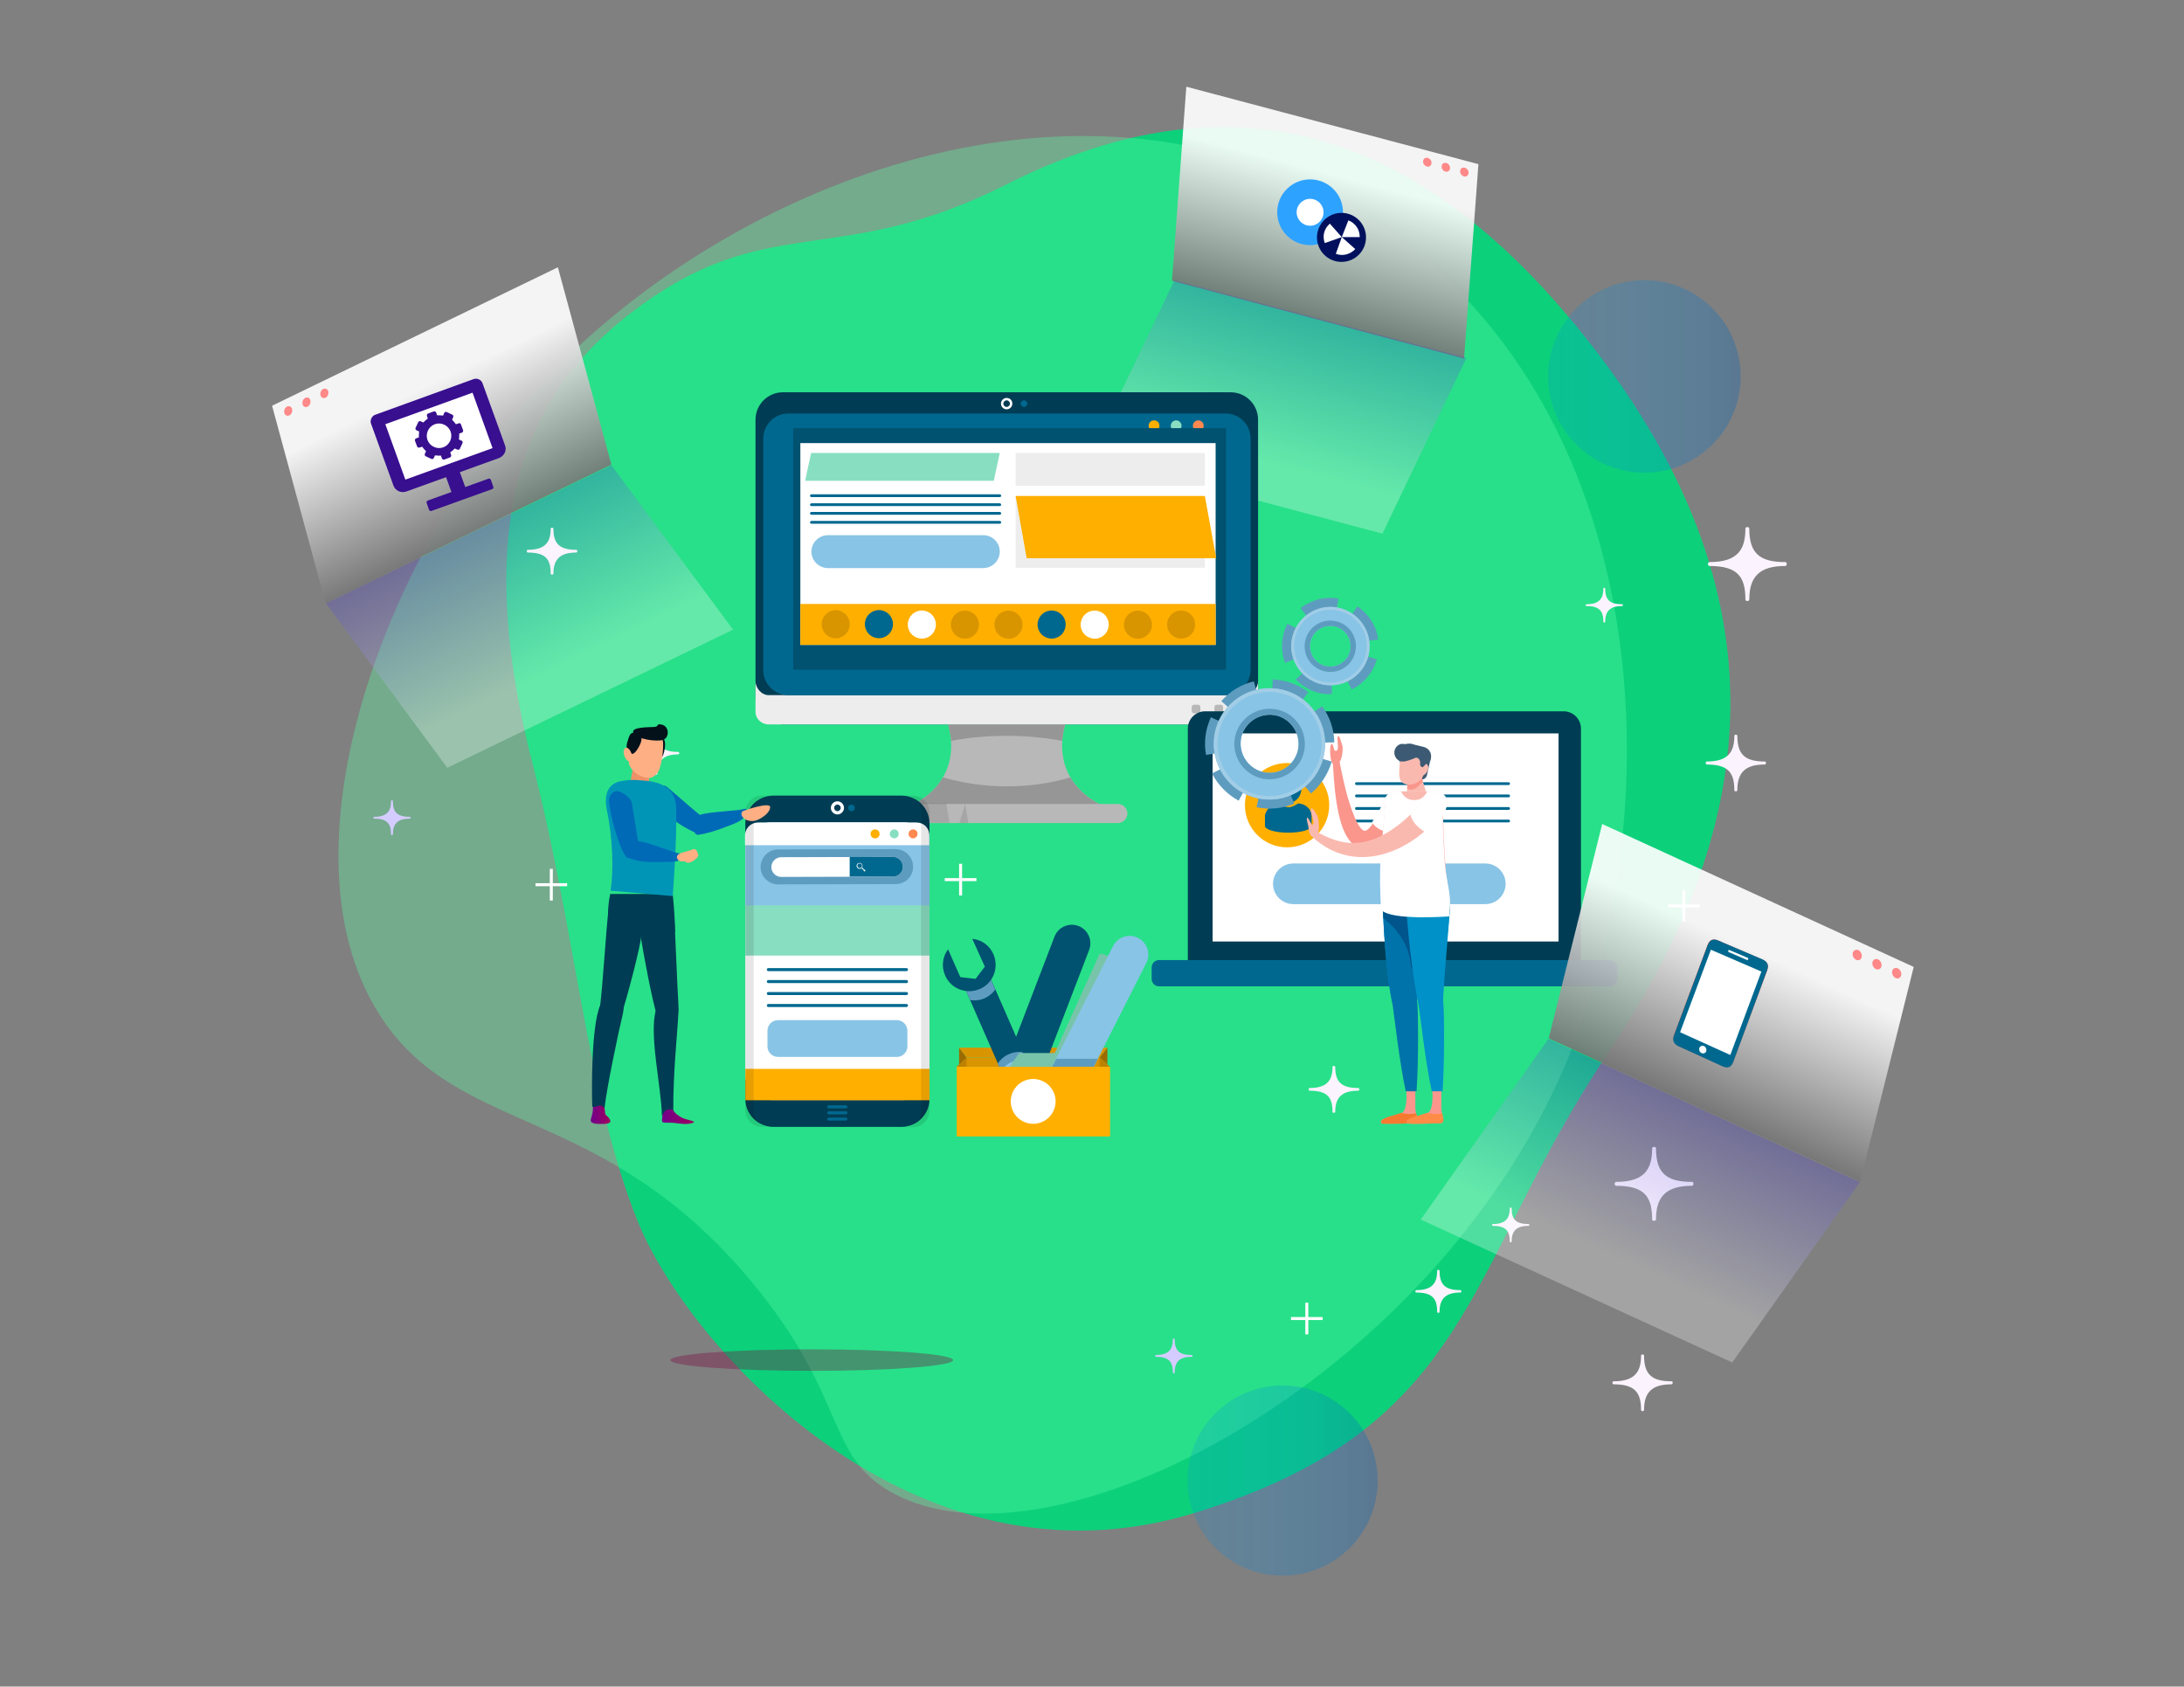 <?xml version="1.0" encoding="utf-8"?>
<!-- Generator: Adobe Illustrator 22.1.0, SVG Export Plug-In . SVG Version: 6.00 Build 0)  -->
<svg version="1.1" id="Layer_1" xmlns="http://www.w3.org/2000/svg" xmlns:xlink="http://www.w3.org/1999/xlink" x="0px" y="0px"
	 viewBox="0 0 730.5 564.1" style="enable-background:new 0 0 730.5 564.1;" xml:space="preserve">
<rect x="0" y="0" width="730.5" height="564.1" fill="#808080" stroke="none"/>
<style type="text/css">
	.st0{fill:#0DD07B;}
	.st1{opacity:0.34;fill:#5CFFA5;}
	.st2{opacity:0.91;fill:url(#SVGID_1_);}
	.st3{fill:#FF8888;}
	.st4{fill:#2EA2FF;}
	.st5{fill:#FFFFFF;}
	.st6{fill:#00105C;}
	.st7{opacity:0.28;fill:url(#SVGID_2_);}
	.st8{opacity:0.28;fill:url(#SVGID_3_);}
	.st9{opacity:0.91;fill:url(#SVGID_4_);}
	.st10{fill:#380F8F;}
	.st11{fill:url(#SVGID_5_);}
	.st12{fill:url(#SVGID_6_);}
	.st13{fill:none;stroke:#FFFFFF;stroke-miterlimit:10;}
	.st14{fill:#FBF3FE;}
	.st15{fill:#D4CCFF;}
	.st16{opacity:0.34;fill:#7C003E;}
	.st17{fill:#B8B8B8;}
	.st18{fill:#969696;}
	.st19{fill:#003D54;}
	.st20{fill:#EDEDED;}
	.st21{fill:#00688F;}
	.st22{fill:none;stroke:#00688F;stroke-width:0.928;stroke-linecap:round;stroke-linejoin:round;stroke-miterlimit:10;}
	.st23{opacity:0.1;}
	.st24{fill:#FF8850;}
	.st25{fill:#88DEC1;}
	.st26{fill:#FFAF00;}
	.st27{fill:#005270;}
	.st28{fill:#88C4E6;}
	.st29{fill:#D99500;}
	.st30{fill:#5E9CBF;}
	.st31{fill:#A1CDE6;}
	.st32{fill:none;stroke:#00688F;stroke-width:1.014;stroke-linecap:round;stroke-linejoin:round;stroke-miterlimit:10;}
	.st33{fill:#9C6B00;}
	.st34{fill:#BD8200;}
	.st35{fill:#78C4AB;}
	.st36{fill:#FA968C;}
	.st37{fill:#FAB9AF;}
	.st38{fill:#F57A2F;}
	.st39{fill:#0091C8;}
	.st40{fill:#0073AA;}
	.st41{fill:#00558C;}
	.st42{fill:#FF8C46;}
	.st43{fill:#3C5A73;}
	.st44{fill:url(#SVGID_7_);}
	.st45{fill:url(#SVGID_8_);}
	.st46{fill:#006AB7;}
	.st47{fill:#03111B;}
	.st48{fill:#ED9169;}
	.st49{fill:#0095B7;}
	.st50{fill:#FFAF84;}
	.st51{opacity:0.91;fill:url(#SVGID_9_);}
	.st52{fill:#FF4B33;}
	.st53{opacity:0.28;fill:url(#SVGID_10_);}
</style>
<g>
	<path class="st0" d="M527.1,108.9c75.6,92,58.6,171.9,10.5,243.7c-48.1,71.8-44.4,124.8-138.3,153.5
		c-93.9,28.7-169.4-55.9-186.2-98.1s-20.4-95.8-35-152.7c-21.8-84.7,0.2-125.2,32.5-150.3c45.7-35.4,68.6-14.4,125.8-43.2
		C404.9,27.2,467.9,36.9,527.1,108.9z"/>
	<path class="st1" d="M452.4,69.6c-95-56-212.5-5.4-272.1,59.5C127.2,187,91.7,287.2,128,341c26.5,39.3,73.9,28.2,123.4,87.7
		c32.2,38.7,24.6,58.3,47.1,70.6C352.2,528.7,478,461.7,523.2,357C560.9,269.5,553.6,129.2,452.4,69.6z"/>
	<g>
		<g>
			
				<linearGradient id="SVGID_1_" gradientUnits="userSpaceOnUse" x1="47.296" y1="775.281" x2="47.296" y2="866.326" gradientTransform="matrix(-0.967 -0.257 -7.502282e-02 1.015 548.332 -716.844)">
				<stop  offset="0" style="stop-color:#FFFFFF"/>
				<stop  offset="1" style="stop-color:#000000"/>
			</linearGradient>
			<polygon class="st2" points="392,93.9 489.7,119.9 494.5,54.9 396.8,29 			"/>
			<path class="st3" d="M488.4,57.2c-0.1,0.8,0.5,1.6,1.3,1.8s1.4-0.3,1.5-1.1c0.1-0.8-0.5-1.6-1.3-1.8S488.4,56.4,488.4,57.2z"/>
			<path class="st3" d="M482.2,55.6c-0.1,0.8,0.5,1.6,1.3,1.8c0.8,0.2,1.4-0.3,1.5-1.1c0.1-0.8-0.5-1.6-1.3-1.8
				C482.9,54.3,482.3,54.8,482.2,55.6z"/>
			<path class="st3" d="M476,53.9c-0.1,0.8,0.5,1.6,1.3,1.8s1.4-0.3,1.5-1.1c0.1-0.8-0.5-1.6-1.3-1.8S476.1,53.1,476,53.9z"/>
			<g>
				<g>
					<circle class="st4" cx="438.2" cy="71" r="11"/>
					<circle class="st5" cx="438.2" cy="71" r="4.5"/>
				</g>
				<g>
					<circle class="st6" cx="448.7" cy="79.4" r="8.2"/>
				</g>
				<g>
					<path class="st5" d="M448.8,79.3l2.2-5.6c1.1,0.4,2.1,1.2,2.8,2.2c0.7,1,1,2.2,1,3.4H448.8z"/>
				</g>
				<g>
					<path class="st5" d="M448.8,79.3l4.5,4c-0.8,0.9-1.9,1.5-3,1.8c-1.2,0.3-2.4,0.2-3.5-0.2L448.8,79.3z"/>
				</g>
				<g>
					<path class="st5" d="M448.8,79.3l-5.7,2c-0.4-1.1-0.5-2.4-0.2-3.5c0.3-1.2,1-2.2,1.9-3L448.8,79.3z"/>
				</g>
			</g>
		</g>
		
			<linearGradient id="SVGID_2_" gradientUnits="userSpaceOnUse" x1="59.173" y1="874.196" x2="59.173" y2="817.745" gradientTransform="matrix(-0.967 -0.257 -0.257 0.967 704.328 -675.424)">
			<stop  offset="0" style="stop-color:#FFFFFF"/>
			<stop  offset="1" style="stop-color:#392ECF"/>
		</linearGradient>
		<polygon class="st7" points="392.8,93.8 490.5,119.7 462.4,178.5 364.7,152.5 		"/>
	</g>
	<g>
		
			<linearGradient id="SVGID_3_" gradientUnits="userSpaceOnUse" x1="956.681" y1="484.931" x2="956.681" y2="425.636" gradientTransform="matrix(0.9 -0.435 0.435 0.9 -886.699 204.08)">
			<stop  offset="0" style="stop-color:#FFFFFF"/>
			<stop  offset="1" style="stop-color:#392ECF"/>
		</linearGradient>
		<polygon class="st8" points="204.5,155.6 109,201.8 149.6,256.8 245.2,210.6 		"/>
		<g>
			
				<linearGradient id="SVGID_4_" gradientUnits="userSpaceOnUse" x1="991.951" y1="380.49" x2="991.951" y2="476.122" gradientTransform="matrix(0.9 -0.435 0.266 0.982 -851.163 186.889)">
				<stop  offset="0" style="stop-color:#FFFFFF"/>
				<stop  offset="1" style="stop-color:#000000"/>
			</linearGradient>
			<polygon class="st9" points="204.5,155.4 108.9,201.7 91,135.7 186.6,89.4 			"/>
			<path class="st3" d="M97.7,136.8c0.2,0.8-0.2,1.8-0.9,2.1c-0.7,0.4-1.5,0-1.7-0.8c-0.2-0.8,0.2-1.8,0.9-2.1
				C96.7,135.6,97.5,136,97.7,136.8z"/>
			<path class="st3" d="M103.8,133.9c0.2,0.8-0.2,1.8-0.9,2.1c-0.7,0.4-1.5,0-1.7-0.8c-0.2-0.8,0.2-1.8,0.9-2.1
				C102.8,132.7,103.6,133,103.8,133.9z"/>
			<path class="st3" d="M109.8,130.9c0.2,0.8-0.2,1.8-0.9,2.1c-0.7,0.4-1.5,0-1.7-0.8c-0.2-0.8,0.2-1.8,0.9-2.1
				C108.8,129.8,109.6,130.1,109.8,130.9z"/>
			<g>
				<g>
					<path class="st10" d="M168.9,148.9l-7.5-20.7c-0.4-1.2-1.8-1.8-3-1.4l-33.1,12l0,0c-1,0.5-1.6,1.8-1.2,2.9l7.5,20.7
						c0.6,1.7,2.5,2.6,4.3,2l31-11.2C168.7,152.5,169.6,150.6,168.9,148.9z"/>
					
						<rect x="131.2" y="136" transform="matrix(0.941 -0.34 0.34 0.941 -40.816 58.51)" class="st5" width="31" height="19.7"/>
					
						<rect x="149.7" y="157.2" transform="matrix(0.941 -0.34 0.34 0.941 -45.588 61.251)" class="st10" width="4.9" height="7.2"/>
					<path class="st10" d="M164.6,163.6l-20.3,7.3c-0.3,0.1-0.7-0.1-0.8-0.4l-0.8-2.3c-0.1-0.3,0.1-0.7,0.4-0.8l20.3-7.3
						c0.3-0.1,0.7,0.1,0.8,0.4l0.8,2.3C165.1,163.2,165,163.5,164.6,163.6z"/>
				</g>
				<g>
					<g>
						<circle class="st5" cx="146.8" cy="145.7" r="6.4"/>
					</g>
					<g>
						<path class="st10" d="M153.4,141.6l-0.9,0.3c-0.4-0.6-0.8-1-1.3-1.5l0.4-0.9c0.1-0.3,0-0.7-0.3-0.8l-1.9-0.9
							c-0.3-0.1-0.7,0-0.8,0.3l-0.4,0.9c-0.6-0.1-1.3-0.1-2-0.1l-0.3-0.9c-0.1-0.3-0.5-0.5-0.8-0.4l-1.9,0.7
							c-0.3,0.1-0.5,0.5-0.4,0.8l0.3,0.9c-0.6,0.4-1,0.8-1.5,1.3l-0.9-0.4c-0.3-0.1-0.7,0-0.8,0.3l-0.9,1.9c-0.1,0.3,0,0.7,0.3,0.8
							l0.9,0.4c-0.1,0.6-0.1,1.3-0.1,2l-0.9,0.3c-0.3,0.1-0.5,0.5-0.4,0.8l0.7,1.9c0.1,0.3,0.5,0.5,0.8,0.4l0.9-0.3
							c0.4,0.6,0.8,1,1.3,1.5l-0.4,0.9c-0.1,0.3,0,0.7,0.3,0.8l1.9,0.9c0.3,0.1,0.7,0,0.8-0.3l0.4-0.9c0.6,0.1,1.3,0.1,2,0.1
							l0.3,0.9c0.1,0.3,0.5,0.5,0.8,0.4l1.9-0.7c0.3-0.1,0.5-0.5,0.4-0.8l-0.3-0.9c0.6-0.4,1-0.8,1.5-1.3l0.9,0.4
							c0.3,0.1,0.7,0,0.8-0.3l0.9-1.9c0.1-0.3,0-0.7-0.3-0.8l-0.9-0.4c0.1-0.6,0.1-1.3,0.1-2l0.9-0.3c0.3-0.1,0.5-0.5,0.4-0.8
							l-0.7-1.9C154.1,141.6,153.7,141.4,153.4,141.6z M148.3,149.6c-2.1,0.8-4.5-0.3-5.3-2.4c-0.8-2.1,0.3-4.5,2.4-5.3
							s4.5,0.3,5.3,2.4S150.4,148.8,148.3,149.6z"/>
					</g>
				</g>
			</g>
		</g>
	</g>
	<linearGradient id="SVGID_5_" gradientUnits="userSpaceOnUse" x1="397.132" y1="495.163" x2="460.785" y2="495.163">
		<stop  offset="0" style="stop-color:#008EE7;stop-opacity:0.2"/>
		<stop  offset="0.355" style="stop-color:#008BE4;stop-opacity:0.235"/>
		<stop  offset="0.608" style="stop-color:#0082DB;stop-opacity:0.261"/>
		<stop  offset="0.827" style="stop-color:#0074CB;stop-opacity:0.283"/>
		<stop  offset="1" style="stop-color:#0062B9;stop-opacity:0.3"/>
	</linearGradient>
	<circle class="st11" cx="429" cy="495.2" r="31.8"/>
	<linearGradient id="SVGID_6_" gradientUnits="userSpaceOnUse" x1="517.793" y1="125.934" x2="582.149" y2="125.934">
		<stop  offset="0" style="stop-color:#008EE7;stop-opacity:0.2"/>
		<stop  offset="0.355" style="stop-color:#008BE4;stop-opacity:0.235"/>
		<stop  offset="0.608" style="stop-color:#0082DB;stop-opacity:0.261"/>
		<stop  offset="0.827" style="stop-color:#0074CB;stop-opacity:0.283"/>
		<stop  offset="1" style="stop-color:#0062B9;stop-opacity:0.3"/>
	</linearGradient>
	<circle class="st12" cx="550" cy="125.9" r="32.2"/>
	<g>
		<line class="st13" x1="557.9" y1="303" x2="568.5" y2="303"/>
		<line class="st13" x1="563.2" y1="297.7" x2="563.2" y2="308.3"/>
	</g>
	<g>
		<line class="st13" x1="316" y1="294.2" x2="326.6" y2="294.2"/>
		<line class="st13" x1="321.3" y1="288.9" x2="321.3" y2="299.5"/>
	</g>
	<g>
		<line class="st13" x1="431.8" y1="441" x2="442.4" y2="441"/>
		<line class="st13" x1="437.1" y1="435.7" x2="437.1" y2="446.3"/>
	</g>
	<g>
		<line class="st13" x1="179.1" y1="295.9" x2="189.7" y2="295.9"/>
		<line class="st13" x1="184.4" y1="290.6" x2="184.4" y2="301.2"/>
	</g>
	<g>
		<g>
			<path class="st14" d="M542.6,202.7c-4.1,0-5.7,1.7-5.7,5.3c0,0.3-0.6,0.3-0.6,0c0-3.6-1.3-5.3-5.7-5.3c-0.3,0-0.3-0.6,0-0.6
				c4.5,0,5.7-2.1,5.7-5.3c0-0.3,0.6-0.3,0.6,0c0,3.8,1.5,5.3,5.7,5.3C542.9,202,542.9,202.7,542.6,202.7z"/>
		</g>
		<g>
			<path class="st14" d="M597.1,189.3c-8.6,0-12,3.6-12,11.2c0,0.7-1.3,0.7-1.3,0c0-7.7-2.7-11.2-12-11.2c-0.7,0-0.7-1.3,0-1.3
				c9.6,0,12-4.4,12-11.2c0-0.7,1.3-0.7,1.3,0c0,8.1,3.3,11.2,12,11.2C597.8,187.9,597.8,189.3,597.1,189.3z"/>
		</g>
		<g>
			<path class="st14" d="M590.3,255.7c-6.6,0-9.2,2.7-9.2,8.6c0,0.5-1,0.5-1,0c0-5.9-2.1-8.6-9.2-8.6c-0.5,0-0.5-1,0-1
				c7.3,0,9.2-3.4,9.2-8.6c0-0.5,1-0.5,1,0c0,6.2,2.5,8.6,9.2,8.6C590.8,254.6,590.8,255.7,590.3,255.7z"/>
		</g>
	</g>
	<g>
		<g>
			<path class="st15" d="M137.1,273.8c-4.1,0-5.7,1.7-5.7,5.3c0,0.3-0.6,0.3-0.6,0c0-3.6-1.3-5.3-5.7-5.3c-0.3,0-0.3-0.6,0-0.6
				c4.5,0,5.7-2.1,5.7-5.3c0-0.3,0.6-0.3,0.6,0c0,3.8,1.5,5.3,5.7,5.3C137.4,273.2,137.4,273.8,137.1,273.8z"/>
		</g>
		<g>
			<path class="st14" d="M226.9,252.3c-5,0-7,2.1-7,6.5c0,0.4-0.8,0.4-0.8,0c0-4.5-1.6-6.5-7-6.5c-0.4,0-0.4-0.8,0-0.8
				c5.6,0,7-2.6,7-6.5c0-0.4,0.8-0.4,0.8,0c0,4.7,1.9,6.5,7,6.5C227.3,251.5,227.3,252.3,226.9,252.3z"/>
		</g>
		<g>
			<path class="st14" d="M192.8,184.8c-5.5,0-7.7,2.3-7.7,7.1c0,0.4-0.9,0.4-0.9,0c0-4.9-1.7-7.1-7.7-7.1c-0.4,0-0.4-0.9,0-0.9
				c6.1,0,7.7-2.8,7.7-7.1c0-0.4,0.9-0.4,0.9,0c0,5.1,2.1,7.1,7.7,7.1C193.2,183.9,193.2,184.8,192.8,184.8z"/>
		</g>
	</g>
	<g>
		<g>
			<path class="st14" d="M511.3,410c-4.1,0-5.7,1.7-5.7,5.3c0,0.3-0.6,0.3-0.6,0c0-3.6-1.3-5.3-5.7-5.3c-0.3,0-0.3-0.6,0-0.6
				c4.5,0,5.7-2.1,5.7-5.3c0-0.3,0.6-0.3,0.6,0c0,3.8,1.5,5.3,5.7,5.3C511.6,409.3,511.6,410,511.3,410z"/>
		</g>
		<g>
			<path class="st14" d="M565.9,396.6c-8.6,0-12,3.6-12,11.2c0,0.7-1.3,0.7-1.3,0c0-7.7-2.7-11.2-12-11.2c-0.7,0-0.7-1.3,0-1.3
				c9.6,0,12-4.4,12-11.2c0-0.7,1.3-0.7,1.3,0c0,8.1,3.3,11.2,12,11.2C566.6,395.2,566.6,396.6,565.9,396.6z"/>
		</g>
		<g>
			<path class="st14" d="M559.1,463c-6.6,0-9.2,2.7-9.2,8.6c0,0.5-1,0.5-1,0c0-5.9-2.1-8.6-9.2-8.6c-0.5,0-0.5-1,0-1
				c7.3,0,9.2-3.4,9.2-8.6c0-0.5,1-0.5,1,0c0,6.2,2.5,8.6,9.2,8.6C559.6,461.9,559.6,463,559.1,463z"/>
		</g>
	</g>
	<g>
		<g>
			<path class="st15" d="M398.6,453.8c-4.1,0-5.7,1.7-5.7,5.3c0,0.3-0.6,0.3-0.6,0c0-3.6-1.3-5.3-5.7-5.3c-0.3,0-0.3-0.6,0-0.6
				c4.5,0,5.7-2.1,5.7-5.3c0-0.3,0.6-0.3,0.6,0c0,3.8,1.5,5.3,5.7,5.3C399,453.2,399,453.8,398.6,453.8z"/>
		</g>
		<g>
			<path class="st14" d="M488.5,432.3c-5,0-7,2.1-7,6.5c0,0.4-0.8,0.4-0.8,0c0-4.5-1.6-6.5-7-6.5c-0.4,0-0.4-0.8,0-0.8
				c5.6,0,7-2.6,7-6.5c0-0.4,0.8-0.4,0.8,0c0,4.7,1.9,6.5,7,6.5C488.9,431.6,488.9,432.3,488.5,432.3z"/>
		</g>
		<g>
			<path class="st14" d="M454.3,364.8c-5.5,0-7.7,2.3-7.7,7.1c0,0.4-0.9,0.4-0.9,0c0-4.9-1.7-7.1-7.7-7.1c-0.4,0-0.4-0.9,0-0.9
				c6.1,0,7.7-2.8,7.7-7.1c0-0.4,0.9-0.4,0.9,0c0,5.1,2.1,7.1,7.7,7.1C454.8,363.9,454.8,364.8,454.3,364.8z"/>
		</g>
	</g>
	<path class="st16" d="M224.2,454.9c0,2,21.2,3.6,47.3,3.6c26.1,0,47.3-1.6,47.3-3.6c0-2-21.2-3.6-47.3-3.6
		C245.4,451.3,224.2,452.9,224.2,454.9z"/>
	<g>
		<g>
			<path class="st17" d="M374.3,271.7c-25.6-8.3-18-29.4-18-29.4h-19.6h-19.6c0,0,7.6,21.2-18,29.4H374.3z"/>
			<path class="st18" d="M358,260c-6.6,2-13.8,3-21.3,3c-7.5,0-14.7-1.1-21.3-3c-2.6,4.5-7.5,8.9-16.3,11.7h75.2
				C365.5,268.9,360.7,264.5,358,260z"/>
			<path class="st19" d="M411.6,242.3H261.9c-5.1,0-9.2-4.1-9.2-9.2v-92.7c0-5.1,4.1-9.2,9.2-9.2h149.7c5.1,0,9.2,4.1,9.2,9.2v92.7
				C420.8,238.2,416.7,242.3,411.6,242.3z"/>
			<path class="st20" d="M416.4,232.5H257.1c-2.4,0-4.4-2.4-4.4-4.7v10.3c0,2.3,2,4.2,4.4,4.2h159.3c2.4,0,4.4-1.9,4.4-4.2v-10.3
				C420.8,230.1,418.8,232.5,416.4,232.5z"/>
			<path class="st21" d="M409.8,232.5H263.7c-4.6,0-8.4-3.7-8.4-8.4v-77.4c0-4.6,3.7-8.4,8.4-8.4h146.2c4.6,0,8.4,3.7,8.4,8.4v77.4
				C418.2,228.8,414.4,232.5,409.8,232.5z"/>
			<g>
				<line class="st22" x1="270.9" y1="211.4" x2="402.6" y2="211.4"/>
				<line class="st22" x1="270.9" y1="214.4" x2="402.6" y2="214.4"/>
			</g>
			<rect x="270.9" y="168.3" class="st20" width="63" height="11"/>
			<path class="st17" d="M373.9,275.3h-74.3c-1.8,0-3.2-1.5-3.2-3.2l0,0c0-1.8,1.5-3.2,3.2-3.2h74.3c1.8,0,3.2,1.5,3.2,3.2l0,0
				C377.1,273.8,375.7,275.3,373.9,275.3z"/>
			<path class="st23" d="M299.6,268.8c-1.8,0-3.2,1.5-3.2,3.2v0c0,1.8,1.5,3.2,3.2,3.2h18l-1.1-6.5H299.6z"/>
			<polygon class="st23" points="320.9,275.3 322.8,268.8 323.9,275.3 			"/>
			<path class="st18" d="M336.7,246.1c6.5,0,12.8,0.6,18.6,1.7c0.2-3.2,1-5.4,1-5.4h-19.6h-19.6c0,0,0.8,2.2,1,5.4
				C323.9,246.7,330.2,246.1,336.7,246.1z"/>
			<path class="st5" d="M338.6,135c0,1-0.8,1.9-1.9,1.9c-1,0-1.9-0.8-1.9-1.9c0-1,0.8-1.9,1.9-1.9
				C337.8,133.1,338.6,133.9,338.6,135z"/>
			<path class="st19" d="M337.8,135c0,0.6-0.5,1.1-1.1,1.1c-0.6,0-1.1-0.5-1.1-1.1c0-0.6,0.5-1.1,1.1-1.1
				C337.3,133.9,337.8,134.4,337.8,135z"/>
			<path class="st21" d="M343.6,135c0,0.6-0.5,1.1-1.1,1.1c-0.6,0-1.1-0.5-1.1-1.1c0-0.6,0.5-1.1,1.1-1.1
				C343.1,133.9,343.6,134.4,343.6,135z"/>
			<path class="st5" d="M416.8,239.5h-2.1c-0.8,0-1.4-0.6-1.4-1.4v-2.1c0-0.8,0.6-1.4,1.4-1.4h2.1c0.8,0,1.4,0.6,1.4,1.4v2.1
				C418.2,238.9,417.5,239.5,416.8,239.5z"/>
			<path class="st17" d="M416.4,238.6h-1.3c-0.5,0-0.8-0.4-0.8-0.8v-1.3c0-0.5,0.4-0.8,0.8-0.8h1.3c0.5,0,0.8,0.4,0.8,0.8v1.3
				C417.2,238.2,416.9,238.6,416.4,238.6z"/>
			<path class="st17" d="M408.3,238.6H407c-0.5,0-0.8-0.4-0.8-0.8v-1.3c0-0.5,0.4-0.8,0.8-0.8h1.3c0.5,0,0.8,0.4,0.8,0.8v1.3
				C409.1,238.2,408.8,238.6,408.3,238.6z"/>
			<path class="st17" d="M400.7,238.6h-1.3c-0.5,0-0.8-0.4-0.8-0.8v-1.3c0-0.5,0.4-0.8,0.8-0.8h1.3c0.5,0,0.8,0.4,0.8,0.8v1.3
				C401.5,238.2,401.2,238.6,400.7,238.6z"/>
			<path class="st24" d="M402.6,142.4c0,1-0.8,1.8-1.8,1.8c-1,0-1.8-0.8-1.8-1.8c0-1,0.8-1.8,1.8-1.8
				C401.8,140.6,402.6,141.4,402.6,142.4z"/>
			<path class="st25" d="M395.2,142.4c0,1-0.8,1.8-1.8,1.8c-1,0-1.8-0.8-1.8-1.8c0-1,0.8-1.8,1.8-1.8
				C394.4,140.6,395.2,141.4,395.2,142.4z"/>
			<path class="st26" d="M387.8,142.4c0,1-0.8,1.8-1.8,1.8c-1,0-1.8-0.8-1.8-1.8c0-1,0.8-1.8,1.8-1.8
				C387.1,140.6,387.8,141.4,387.8,142.4z"/>
			<g>
				<rect x="265.3" y="143.2" class="st27" width="144.8" height="80.8"/>
				<rect x="267.7" y="148.2" class="st5" width="138.9" height="67.5"/>
				<g>
					<line class="st22" x1="271.4" y1="165.8" x2="334.4" y2="165.8"/>
					<line class="st22" x1="271.4" y1="168.8" x2="334.4" y2="168.8"/>
					<line class="st22" x1="271.4" y1="171.7" x2="334.4" y2="171.7"/>
					<line class="st22" x1="271.4" y1="174.7" x2="334.4" y2="174.7"/>
				</g>
				<polygon class="st25" points="334.4,151.5 271.3,151.5 269.3,160.8 332.4,160.8 				"/>
				<path class="st28" d="M328.9,179h-52c-3,0-5.5,2.5-5.5,5.5l0,0c0,3,2.5,5.5,5.5,5.5h52c3,0,5.5-2.5,5.5-5.5l0,0
					C334.4,181.4,331.9,179,328.9,179z"/>
				<rect x="339.7" y="151.5" class="st20" width="63.3" height="11"/>
				<rect x="339.7" y="165.9" class="st20" width="63.3" height="24"/>
				<polygon class="st26" points="339.7,165.9 343.4,186.7 406.8,186.7 403,165.9 				"/>
				<rect x="267.7" y="202" class="st26" width="138.9" height="13.7"/>
				<g>
					
						<ellipse transform="matrix(0.94 -0.342 0.342 0.94 -51.09 127.889)" class="st29" cx="337.2" cy="208.9" rx="4.7" ry="4.7"/>
					
						<ellipse transform="matrix(0.923 -0.385 0.385 0.923 -55.531 140.341)" class="st29" cx="322.7" cy="208.9" rx="4.7" ry="4.7"/>
					
						<ellipse transform="matrix(0.923 -0.385 0.385 0.923 -56.646 134.771)" class="st5" cx="308.3" cy="208.9" rx="4.7" ry="4.7"/>
					
						<ellipse transform="matrix(0.229 -0.974 0.974 0.229 12.097 432.981)" class="st29" cx="279.3" cy="208.9" rx="4.7" ry="4.7"/>
					
						<ellipse transform="matrix(0.237 -0.972 0.972 0.237 21.295 444.821)" class="st21" cx="293.8" cy="208.9" rx="4.7" ry="4.7"/>
					
						<ellipse transform="matrix(0.707 -0.707 0.707 0.707 -31.967 340.536)" class="st29" cx="395.1" cy="208.9" rx="4.7" ry="4.7"/>
					
						<ellipse transform="matrix(0.198 -0.98 0.98 0.198 100.523 540.572)" class="st29" cx="380.6" cy="208.9" rx="4.7" ry="4.7"/>
					
						<ellipse transform="matrix(0.923 -0.385 0.385 0.923 -53.3 151.483)" class="st21" cx="351.7" cy="208.9" rx="4.7" ry="4.7"/>
					
						<ellipse transform="matrix(0.923 -0.385 0.385 0.923 -52.185 157.053)" class="st5" cx="366.1" cy="208.9" rx="4.7" ry="4.7"/>
				</g>
			</g>
		</g>
		<g>
			<g>
				<path class="st30" d="M440.6,231.6c-2.7-0.8-5.2-2.3-7.2-4.3l4.3-4.2c2,2,4.8,3.2,7.6,3l0.2,6
					C443.9,232.3,442.2,232.1,440.6,231.6z M452.1,230.6l-2.7-5.4c2.6-1.3,4.5-3.6,5.3-6.3l0-0.1l5.8,1.7l0,0.1
					C459.3,224.9,456.2,228.6,452.1,230.6z M429.8,221.7c-1.2-3.2-1.3-6.7-0.4-10c0.3-1.1,0.7-2.1,1.2-3.1l5.4,2.8
					c-0.3,0.6-0.6,1.3-0.8,1.9c-0.6,2.1-0.5,4.2,0.2,6.2L429.8,221.7z M455,214.7c-0.4-2.8-2-5.4-4.4-6.9l3.4-5
					c3.8,2.5,6.4,6.6,7,11.1L455,214.7z M438.7,208.2l-3.7-4.8c3.6-2.8,8.2-4,12.7-3.2l-1,6C443.9,205.7,441,206.4,438.7,208.2z"/>
			</g>
			<path class="st28" d="M448.6,203.5c-7-2-14.2,2.1-16.2,9c-2,7,2.1,14.2,9,16.2c7,2,14.2-2.1,16.2-9
				C459.6,212.7,455.5,205.5,448.6,203.5z M443.1,222.7c-3.6-1-5.7-4.8-4.7-8.4c1-3.6,4.8-5.7,8.4-4.7c3.6,1,5.7,4.8,4.7,8.4
				C450.5,221.6,446.7,223.7,443.1,222.7z"/>
			<path class="st31" d="M448.6,203.5c-7-2-14.2,2.1-16.2,9c-2,7,2.1,14.2,9,16.2c7,2,14.2-2.1,16.2-9
				C459.6,212.7,455.5,205.5,448.6,203.5z M441.7,227.8c-6.5-1.8-10.2-8.6-8.4-15c1.8-6.5,8.6-10.2,15-8.4c6.5,1.8,10.2,8.6,8.4,15
				C454.8,225.9,448.1,229.6,441.7,227.8z"/>
			<path class="st30" d="M447.3,207.9c-4.6-1.3-9.3,1.3-10.6,5.9c-1.3,4.6,1.3,9.3,5.9,10.6c4.6,1.3,9.3-1.3,10.6-5.9
				C454.5,213.9,451.9,209.2,447.3,207.9z M443.1,222.7c-3.6-1-5.7-4.8-4.7-8.4c1-3.6,4.8-5.7,8.4-4.7c3.6,1,5.7,4.8,4.7,8.4
				C450.5,221.6,446.7,223.7,443.1,222.7z"/>
		</g>
		<g>
			<path class="st19" d="M301.6,266.1h-43c-5.1,0-9.3,4.2-9.3,9.3v92.2c0,5.1,4.2,9.3,9.3,9.3h43c5.1,0,9.3-4.2,9.3-9.3v-92.2
				C310.9,270.3,306.7,266.1,301.6,266.1z"/>
			<path class="st20" d="M302.4,275.1h-44.6c-4.7,0-8.5,3.8-8.5,8.5v75.8c0,4.7,3.8,8.5,8.5,8.5h44.6c4.7,0,8.5-3.8,8.5-8.5v-75.8
				C310.9,279,307.1,275.1,302.4,275.1z"/>
			<path class="st5" d="M302.4,275.1h-44.6c-4.7,0-8.5,3.8-8.5,8.5v75.8c0,4.7,3.8,8.5,8.5,8.5h44.6c4.7,0,8.5-3.8,8.5-8.5v-75.8
				C310.9,279,307.1,275.1,302.4,275.1z"/>
			<path class="st28" d="M310.9,304.3v-24.1c0-2.8-2.3-5-5-5h-51.6c-2.8,0-5,2.3-5,5v24.1H310.9z"/>
			<rect x="249.3" y="302.8" class="st25" width="61.6" height="16.8"/>
			<rect x="249.3" y="357.5" class="st26" width="61.6" height="10.5"/>
			<path class="st28" d="M300,341.2h-39.8c-1.9,0-3.5,1.6-3.5,3.5v5.3c0,1.9,1.6,3.5,3.5,3.5H300c1.9,0,3.5-1.6,3.5-3.5v-5.3
				C303.5,342.8,301.9,341.2,300,341.2z"/>
			<path class="st5" d="M306.6,275.1h-53.1c-2.3,0-4.3,1.9-4.3,4.3v3.3h61.6v-3.3C310.9,277,309,275.1,306.6,275.1z"/>
			<path class="st5" d="M282.3,270.2c0,1.2-1,2.2-2.2,2.2c-1.2,0-2.2-1-2.2-2.2c0-1.2,1-2.2,2.2-2.2
				C281.3,268,282.3,269,282.3,270.2z"/>
			<path class="st19" d="M281.2,270.2c0,0.6-0.5,1.1-1.1,1.1c-0.6,0-1.1-0.5-1.1-1.1c0-0.6,0.5-1.1,1.1-1.1
				C280.7,269.1,281.2,269.6,281.2,270.2z"/>
			<circle class="st21" cx="284.8" cy="270.2" r="1.1"/>
			<path class="st21" d="M282.9,372.7h-5.7c-0.3,0-0.5-0.2-0.5-0.5l0,0c0-0.3,0.2-0.5,0.5-0.5h5.7c0.3,0,0.5,0.2,0.5,0.5l0,0
				C283.5,372.5,283.2,372.7,282.9,372.7z"/>
			<path class="st21" d="M282.9,370.7h-5.7c-0.3,0-0.5-0.2-0.5-0.5l0,0c0-0.3,0.2-0.5,0.5-0.5h5.7c0.3,0,0.5,0.2,0.5,0.5l0,0
				C283.5,370.5,283.2,370.7,282.9,370.7z"/>
			<path class="st21" d="M282.9,374.8h-5.7c-0.3,0-0.5-0.2-0.5-0.5l0,0c0-0.3,0.2-0.5,0.5-0.5h5.7c0.3,0,0.5,0.2,0.5,0.5l0,0
				C283.5,374.5,283.2,374.8,282.9,374.8z"/>
			<g class="st23">
				<path d="M305.4,266.1h-2.6c2.9,0,5.3,2.4,5.3,5.3v100.3c0,2.9-2.4,5.3-5.3,5.3h2.6c3,0,5.5-2.5,5.5-5.5v-99.8
					C310.9,268.6,308.4,266.1,305.4,266.1z"/>
				<path d="M252.1,371.7V271.4c0-2.9,2.4-5.3,5.3-5.3h-2.6c-3,0-5.5,2.5-5.5,5.5v99.8c0,3,2.5,5.5,5.5,5.5h2.6
					C254.5,377,252.1,374.6,252.1,371.7z"/>
			</g>
			<path class="st24" d="M306.9,278.9c0,0.8-0.7,1.5-1.5,1.5c-0.8,0-1.5-0.7-1.5-1.5c0-0.8,0.7-1.5,1.5-1.5
				C306.3,277.4,306.9,278.1,306.9,278.9z"/>
			<path class="st25" d="M300.6,278.9c0,0.8-0.7,1.5-1.5,1.5c-0.8,0-1.5-0.7-1.5-1.5c0-0.8,0.7-1.5,1.5-1.5
				C299.9,277.4,300.6,278.1,300.6,278.9z"/>
			<circle class="st26" cx="292.7" cy="278.9" r="1.5"/>
			<g>
				<path class="st30" d="M299.6,295.7l-39.3,0.1c-3.2,0-5.9-2.6-5.9-5.8l0,0c0-3.2,2.6-5.9,5.8-5.9l39.3-0.1c3.2,0,5.9,2.6,5.9,5.8
					l0,0C305.5,293.1,302.8,295.7,299.6,295.7z"/>
				<g>
					<path class="st5" d="M298.7,293.2l-37.4,0.1c-1.8,0-3.3-1.5-3.3-3.3l0,0c0-1.8,1.5-3.3,3.3-3.3l37.4-0.1c1.8,0,3.3,1.5,3.3,3.3
						l0,0C302,291.7,300.5,293.2,298.7,293.2z"/>
					<path class="st21" d="M298.7,286.6l-14.5,0l0,6.6l14.5,0c1.8,0,3.3-1.5,3.3-3.3C302,288.1,300.5,286.6,298.7,286.6z"/>
					<g>
						<path class="st5" d="M286.8,288.9c-0.4,0.4-0.4,1,0,1.4c0.4,0.4,1,0.4,1.4,0c0.4-0.4,0.4-1,0-1.4
							C287.9,288.5,287.2,288.5,286.8,288.9z M288.1,290.1c-0.3,0.3-0.8,0.3-1.1,0c-0.3-0.3-0.3-0.8,0-1.1c0.3-0.3,0.8-0.3,1.1,0
							C288.4,289.3,288.4,289.8,288.1,290.1z"/>
						<path class="st5" d="M288.4,290.4c-0.1,0.1-0.1,0.1-0.2,0.2l0.1,0.1c0.1,0.1,0.3,0.1,0.4,0c0.1-0.1,0.1-0.3,0-0.4l-0.1-0.1
							C288.5,290.3,288.5,290.3,288.4,290.4z"/>
						<path class="st5" d="M289.4,291.1l-0.5-0.5c0,0.1,0,0.1-0.1,0.2c-0.1,0.1-0.1,0.1-0.2,0.1l0.5,0.5c0.1,0.1,0.2,0.1,0.3,0l0,0
							C289.4,291.3,289.4,291.2,289.4,291.1z"/>
					</g>
				</g>
			</g>
			<g>
				<line class="st32" x1="257" y1="324.3" x2="303.2" y2="324.3"/>
				<line class="st32" x1="257" y1="328.3" x2="303.2" y2="328.3"/>
				<line class="st32" x1="257" y1="332.3" x2="303.2" y2="332.3"/>
				<line class="st32" x1="257" y1="336.3" x2="303.2" y2="336.3"/>
			</g>
		</g>
		<g>
			<g>
				<path class="st19" d="M528.8,323H397.3v-79.3c0-3.2,2.6-5.8,5.8-5.8H523c3.2,0,5.8,2.6,5.8,5.8V323z"/>
			</g>
			<g>
				<rect x="405.6" y="245.3" class="st5" width="115.7" height="69.6"/>
			</g>
			<g>
				<path class="st21" d="M538.5,329.9H387.7c-1.4,0-2.5-1.1-2.5-2.5v-3.8c0-1.4,1.1-2.5,2.5-2.5h150.8c1.4,0,2.5,1.1,2.5,2.5v3.8
					C540.9,328.8,539.8,329.9,538.5,329.9z"/>
			</g>
		</g>
		<g>
			<g>
				<polygon class="st33" points="367.8,353.7 370.4,350.4 370.4,356.1 				"/>
				<polygon class="st29" points="320,356.8 323.3,353.7 367.8,353.7 371.2,356.8 				"/>
				<polygon class="st34" points="367.8,353.7 371.2,356.8 367.8,356.8 				"/>
				<polygon class="st34" points="323.3,356.8 320,356.8 323.3,353.7 				"/>
				<polygon class="st33" points="323.3,353.7 320.8,350.4 320.8,356.1 				"/>
				<polygon class="st29" points="320.8,350.4 370.4,350.4 367.8,353.7 323.3,353.7 				"/>
				<path class="st27" d="M343.2,372.7l21.1-55c1.2-3.2-0.4-6.8-3.6-8l0,0c-3.2-1.2-6.8,0.4-8,3.6l-21.1,55c-1.2,3.2,0.4,6.8,3.6,8
					l0,0C338.3,377.5,341.9,375.9,343.2,372.7z"/>
				<g>
					<polygon class="st27" points="335.7,360.1 344.1,356.4 330.9,326.3 322.5,330 					"/>
					<path class="st30" d="M330.9,326.3L330.9,326.3L330.9,326.3l-3.1,4.2l-5.1-0.6l0,0l-0.2,0.1l2,4.5c1.6,0.2,3.2,0.1,4.8-0.6
						c1.5-0.7,2.7-1.7,3.6-2.9L330.9,326.3z"/>
					<path class="st30" d="M335.7,360.1l0.2-0.1l3-4.1l5,0.6l0.1,0l-2-4.6c-1.5-0.2-3.1,0-4.6,0.7c-1.6,0.7-2.8,1.8-3.7,3.1
						L335.7,360.1z"/>
					<path class="st27" d="M329.4,323.3l-3.1,4.1l-5.1-0.6l-4.1-9.3c-1.8,2.4-2.3,5.7-1,8.7c1.9,4.5,7.1,6.5,11.6,4.6
						c4.5-1.9,6.5-7.1,4.6-11.6c-1.3-3-4-4.9-7.1-5.2L329.4,323.3z"/>
					<path class="st28" d="M350.2,359.7c-1.9-4.5-7.1-6.5-11.6-4.6c-4.5,1.9-6.5,7.1-4.6,11.6c1.9,4.5,7.1,6.5,11.6,4.6
						C350.1,369.3,352.1,364.1,350.2,359.7z M344.1,367.9l-5.1-0.6l-2.1-4.7l3.1-4.1l5.1,0.6l2.1,4.7L344.1,367.9z"/>
				</g>
				<path class="st35" d="M346.7,365.7l25.9-36.9c2-2.8,1.3-6.7-1.5-8.7l0,0c-1-0.7-2.2-1.1-3.3-1.1L346.7,365.7z"/>
				<path class="st35" d="M356.1,352.2h-15.2l-12.4,17.7c-1.2,1.7-1.4,3.8-0.8,5.6h12L356.1,352.2z"/>
				<path class="st28" d="M356.8,374.7l26.6-52.6c1.6-3.1,0.3-6.8-2.7-8.4l0,0c-3.1-1.6-6.8-0.3-8.4,2.7l-26.6,52.6
					c-1.6,3.1-0.3,6.8,2.7,8.4h0C351.5,379,355.3,377.8,356.8,374.7z"/>
				<path class="st30" d="M353.3,354.1l-7.6,15c-1.5,3-0.3,6.8,2.7,8.3h5.7c1.1-0.6,2.1-1.5,2.7-2.7l10.4-20.6H353.3z"/>
				<rect x="320" y="356.8" class="st26" width="51.3" height="23.3"/>
			</g>
			
				<ellipse transform="matrix(0.231 -0.973 0.973 0.231 -92.714 619.544)" class="st5" cx="345.6" cy="368.4" rx="7.5" ry="7.5"/>
		</g>
		<g>
			<line class="st22" x1="453.7" y1="262.1" x2="504.6" y2="262.1"/>
			<line class="st22" x1="453.7" y1="266.2" x2="504.6" y2="266.2"/>
			<line class="st22" x1="453.7" y1="270.4" x2="504.6" y2="270.4"/>
			<line class="st22" x1="453.7" y1="274.6" x2="504.6" y2="274.6"/>
		</g>
		<path class="st28" d="M496.8,288.8h-64.2c-3.7,0-6.8,3-6.8,6.8l0,0c0,3.7,3,6.8,6.8,6.8h64.2c3.7,0,6.8-3,6.8-6.8l0,0
			C503.6,291.9,500.6,288.8,496.8,288.8z"/>
		<g>
			<g>
				<circle class="st26" cx="430.5" cy="269.3" r="14.1"/>
			</g>
			<g>
				<g>
					<path class="st21" d="M435.3,263.7c0,2.7-1.9,4.8-4.3,4.8s-4.3-2.1-4.3-4.8c0-2.7,1.9-4.3,4.3-4.3S435.3,261,435.3,263.7z"/>
				</g>
				<g>
					<path class="st21" d="M434.2,268.7c0,0-1.8,1.3-3.2,1.3s-3.2-1.3-3.2-1.3c-3.9,0.3-4.7,3.9-4.7,3.9v3.6c0,1.3,3.5,2.3,7.8,2.3
						l0,0l0,0c4.3,0,7.8-1,7.8-2.3v-3.6C438.9,272.6,438.2,269,434.2,268.7z"/>
				</g>
			</g>
		</g>
		<g>
			<path class="st36" d="M460,283.2c-3.1,1.6-6.6,0.6-8.7-2.2c-4.4-5.6-5.2-19.6-5.5-26.7c-0.1-1.3,1.9-1.5,2.1-0.3
				c0.8,4.2,1.6,7.8,2.5,11.3c0.8,3,4.1,14.1,6.7,12.4c3.3-2.1,6.7-11.9,6.2-10.5c0.7-1.9,2.9-2.9,4.8-2.2c1.9,0.7,2.9,2.9,2.2,4.8
				C469.7,271.2,465.4,280.5,460,283.2z"/>
			<path class="st5" d="M458.9,275c0.9-1.3,1.7-2.6,2.4-3.9c0.7-1.3,1.5-2.8,2-4l0-0.1c0-0.1,0.1-0.2,0.1-0.3c1-1.8,3.2-2.5,5.1-1.6
				c1.8,1,2.5,3.2,1.6,5.1c-0.9,1.7-1.8,3.1-2.8,4.6c-0.7,1-1.5,2.5-2.3,3.5C460.5,278.1,458.9,275,458.9,275z"/>
			<path class="st37" d="M462.7,301.6c0.1,0.7,0.6,1.4,1.3,1.6c4.6,1.5,11.5,2.3,19,3c1.1,0.1,2-0.7,2.1-1.8c0.1-3-1.2-8.7-1.6-14.4
				c-0.5-7.1-0.8-14.9-0.9-19.9c-0.1-3-2.5-5.4-5.5-5.4h-8.4c-2.8,0-5.2,2.2-5.4,5c-0.3,3.9-0.8,9.5-1.3,15.1
				C461.6,290.1,462.4,298.5,462.7,301.6z"/>
			<path class="st36" d="M473.4,363.5l0,7.4l0.6,3.6c0.1,0.6-0.3,1.2-1,1.2c-3,0.1-10.8,0.3-11,0c-1-1.6,3.4-2.2,6.7-3.4
				c3.2-1.2,1-13.5,1-13.5L473.4,363.5z"/>
			<path class="st38" d="M468.7,372.2C468.7,372.2,468.7,372.2,468.7,372.2c0.8,0.3,1.7,0.4,2.7,0.4c0.8,0,1.6-0.1,2.3-0.3l0.4,2.2
				c0.1,0.6-0.4,1.2-1,1.2c-3,0.1-10.8,0.3-11,0C461.1,374,465.5,373.4,468.7,372.2z"/>
			<path class="st39" d="M462.6,303.7c-0.1,5.1,1.9,37.7,5.9,37.8c4,0.1,8.4-32.4,8.6-37.5c0.1-5.1-3-9.4-7-9.5
				C466,294.5,462.7,298.6,462.6,303.7z"/>
			<path class="st40" d="M474,334.8c0.4,2.8,0.5,20.9-0.2,30.2h-3.6c-2-8.9-4-26.2-4.4-29c0,0,0-0.1,0-0.1
				c-2.2-9.6-3.2-28.3-3.2-32.1c0.1-5.1,3.4-9.2,7.4-9.1c4,0.1,7.1,4.3,7,9.5C477,307.3,473.8,333.4,474,334.8z"/>
			<path class="st41" d="M471.9,322.9c0.9,2.2,1.7,4.3,2.5,6.6c0.8-8.2,2.6-23,2.6-25.4c0.1-5.1-3-9.4-7-9.5c-4-0.1-7.3,4-7.4,9.1
				c0,0.7,0,1.9,0.1,3.4C467.7,310.9,471.4,316.5,471.9,322.9z"/>
			<path class="st36" d="M482.1,363.5l0,7.4l0.6,3.6c0.1,0.6-0.4,1.2-1,1.2c-3,0.1-10.8,0.3-11,0c-1-1.6,3.4-2.2,6.7-3.4
				c3.2-1.2,1-13.5,1-13.5L482.1,363.5z"/>
			<path class="st42" d="M477.4,372.2C477.5,372.2,477.5,372.2,477.4,372.2c0.8,0.3,1.7,0.4,2.7,0.4c0.8,0,1.6-0.1,2.3-0.3l0.4,2.2
				c0.1,0.6-0.4,1.2-1,1.2c-3,0.1-10.8,0.3-11,0C469.8,374,474.2,373.4,477.4,372.2z"/>
			<path class="st39" d="M471.3,303.7c-0.1,5.1,1.9,37.7,5.9,37.8c4,0.1,7.6-32.5,7.7-37.6c0.1-5.1-2.2-9.3-6.2-9.3
				C474.7,294.5,471.4,298.6,471.3,303.7z"/>
			<path class="st39" d="M482.7,334.8c0.4,2.8,0.5,20.9-0.2,30.2h-3.6c-2-8.9-4-26.2-4.4-29c0,0,0-0.1,0-0.1
				c-2.2-9.6-4.1-28.4-4-32.2c0.1-5.1,4.3-9.1,8.3-9c4,0.1,6.3,4.2,6.2,9.3C484.8,307.1,482.5,333.4,482.7,334.8z"/>
			<path class="st5" d="M463.4,267.9c0.1-1.8,1.6-3.1,3.4-3.1h1.9c0.7,1.6,2.1,2.8,4.3,2.8c2.2,0,3.6-1.2,4.3-2.8h1.8
				c1.8,0,3.3,1.4,3.3,3.2c0.1,4.7,0.3,11.9,0.8,20.1c0.5,7.4,2.6,10.8,1.5,18.4c0,0-19.5,1.5-22.7-2.2c-0.4-3.9-0.6-12.8-0.1-19.4
				C462.6,278.3,463.1,271.6,463.4,267.9z"/>
			<path class="st36" d="M444.9,251.4c0,0,0.1,3.7,1,4.2c0.9,0.5,1.5,0.3,2.2-0.8c0.8-1.2,1-3.4,1-4.7c0-0.7-1-3.6-1.2-3.8
				c-0.9-0.6-0.4,2-0.4,3.2c0.1,1.2-0.3,1.8-0.9,1.6s-0.5-1.9-1.1-2.3C444.9,248.5,444.9,251.4,444.9,251.4z"/>
			<path class="st37" d="M483.2,270.8c-10.5,14.3-30,22.6-44.6,8.8c-0.9-0.9,0.2-2.3,1.3-1.7l0,0c6.8,3.9,13,5.6,20.7,2.3
				c6.5-2.8,12.3-8.3,16.5-13.8l0.1-0.1C480.2,262.4,486.1,266.9,483.2,270.8z"/>
			<g>
				<path class="st5" d="M471.7,272.4c2.5-2.3,5.7-6.7,5.7-6.7s1.5-1.8,4.6-0.5c2.5,1,2,4,2,4c-0.1,0.4-0.9,5.3-6.6,9.5
					C477.4,278.7,472.8,276.6,471.7,272.4z"/>
			</g>
			<path class="st43" d="M473.6,260.4l1.4,0.3c1,0.2,2.1-0.4,2.3-1.5l1.3-5.8l-3.3-0.7L473.6,260.4z"/>
			<g>
				<polygon class="st37" points="470.6,264.7 476.9,264.7 475.1,258.5 470.8,259 				"/>
			</g>
			<path class="st36" d="M470.8,259l4.3-0.5l0.8,2.9c-1,1.1-2.4,2.7-3.9,2.7c-0.5,0-0.9-0.1-1.3-0.4L470.8,259z"/>
			<path class="st37" d="M470.2,262.3L470.2,262.3c2.8,0.6,5.6-1.1,6.2-3.9l1.3-5.6l-8.7-1.9c0,0-1,4.4-1,7.5
				C467.9,260.7,468.8,262,470.2,262.3z"/>
			<path class="st37" d="M475.1,257c-0.2,1.1,0.1,2.1,0.7,2.3c0.7,0.1,1.7-1.1,1.9-2.2c0.2-1.1-0.4-1.6-1-1.7
				C476.1,255.1,475.4,255.9,475.1,257z"/>
			<path class="st43" d="M467.8,253c0-0.7,0.1-1.5,0.4-2.2l0,0c0.7-1.7,2.6-2.5,4.4-1.9c0.2,0.1,0.4,0.1,0.6,0.2l2.9,0.7
				c1.8,0.4,2.9,2.1,2.5,3.9l-0.2,0.7l-1.3,1l-1.2,1.2l-0.1,0c-0.6-0.1-0.9-0.7-0.8-1.2c0.1-0.9-0.3-1.8-1.2-2l-2.6-0.6
				c-1.6-0.4-2.6,0.3-2.9,1.5l-0.1,1L467.8,253z"/>
			<path class="st37" d="M437.6,276.3c0,0,0.2,3.1,1.2,3.4c1,0.3,1.7,0.2,2.1-1.2c0.4-1.4,0.3-3.5,0-4.8c-0.3-1.3-1.7-3.2-2-3.3
				c-1-0.4-0.2,1.9,0.1,3c0.3,1.1,0.6,2.4,0,2.4c-0.6,0-1.1-2.1-1.7-2.3C436.7,273.2,437.6,276.3,437.6,276.3z"/>
			<path class="st43" d="M476.6,250.9c0.2,1.6-5.6,3.7-7.1,3.8c-1.5,0.2-2.9-1-3.1-2.6c-0.2-1.6,0.9-3.1,2.4-3.3
				C470.3,248.8,476.4,249.3,476.6,250.9z"/>
		</g>
		<g>
			<linearGradient id="SVGID_7_" gradientUnits="userSpaceOnUse" x1="197.544" y1="372.554" x2="204.064" y2="372.554">
				<stop  offset="0" style="stop-color:#71008B"/>
				<stop  offset="1" style="stop-color:#9E005D"/>
			</linearGradient>
			<path class="st44" d="M202.1,370.4c0.3,0.9,0.2,1.3,0.3,1.9c0.1,0.8,0.9,1,1.3,1.7c0.5,0.7,1.2,1.8-1.7,1.9
				c-3,0.1-4.9-0.1-4.3-1.8c0.5-1.7,0.6-2.4,0.6-2.9c0-0.5,0-1.1,0.3-1.4C198.9,369.3,201.6,368.7,202.1,370.4z"/>
			<path class="st19" d="M204.2,311.8c0,0-1.8-4.4-0.1-12.8H225c0,0,0.7,6,0.8,12.8H204.2z"/>
			<g>
				<g>
					<path class="st19" d="M208.3,339.2c1.7-6.8-5.3-8-7.5-3.1c-3.1,7-2.9,29.2-2.7,33.7c0,0.6,0.3,0.5,0.7,0.4
						c1-0.3,1.8-0.5,2.2-0.4c0.8,0.2,1.2,0.9,1.2,0.9C202.8,364.6,206.7,345.8,208.3,339.2z"/>
					<path class="st19" d="M214.5,312.8c0.7-8.5-2.6-15-7.9-12.2c-2.2,1.2-3,3.5-3.3,5.7c-0.3,2.2-1.9,25.2-2.5,29.4
						c-1.3,9.4,6.1,6.8,6.9,4.3C209.8,333.3,214.1,317.4,214.5,312.8z"/>
				</g>
			</g>
			<path class="st19" d="M226.9,338.8c0.3-6.3-5.9-6.2-7.5-1c-2.4,8.1,1.8,25.6,2,35.5c1.1-1.7,2.1-2.1,2.6-2.1
				c0.8,0.1,1.2,0.7,1.2,0.7C225.1,358.7,226.6,345.6,226.9,338.8z"/>
			<path class="st19" d="M219.7,339.5c0.8,2.6,7.9,5.6,7.2-3.8c-0.3-4.2-1.2-27.3-1.4-29.5c-0.2-2.2-0.6-5.5-1.7-5.9
				c-5.6-2-11,4.6-9.5,13C215.2,318.8,218,334.1,219.7,339.5z"/>
			<linearGradient id="SVGID_8_" gradientUnits="userSpaceOnUse" x1="221.351" y1="373.442" x2="232.102" y2="373.442">
				<stop  offset="0" style="stop-color:#71008B"/>
				<stop  offset="1" style="stop-color:#9E005D"/>
			</linearGradient>
			<path class="st45" d="M225.5,371.8c0.2,0.4,1.4,1.5,3,2.2c1.6,0.7,4.9,1,3.1,1.6c-1.9,0.6-4,0.2-5.1,0.1
				c-1.1-0.2-2.2-0.2-3.5-0.2c-1.7,0-1.7-0.1-1.5-2C221.8,370.9,224.7,370.3,225.5,371.8z"/>
			<g>
				<g>
					<path class="st46" d="M249.8,272.3c-1,1.4-1.8,2.3-5.5,3.7c-5.1,2-8,2.8-10.6,3.2c-2.4,0.4-2.5-5.5,0.6-6.7
						c2.6-1,12.8-1.3,14.4-1.9C249.6,270.2,250.6,271.2,249.8,272.3z"/>
					<path class="st46" d="M233.9,278.9c-1.3-0.3-4.3-1.5-10.3-5.8c-3.6-2.6-5-4-6-5c-1.8-1.7-1.1-4.1,0.1-4.7
						c1.9-0.9,4.5-1,5.4-0.2c5.6,4.7,10.1,8.9,11.7,9.8C237.1,274.4,235.5,279.2,233.9,278.9z"/>
				</g>
				<path class="st47" d="M219.5,253.3c1.2,0.7,1.7,0.7,2.3-0.8c0.5-1.2,1.4-5.3-0.5-5.8c-1.9-0.4-3.4-0.6-3.4,2
					C217.9,251.4,218,252.5,219.5,253.3z"/>
				<path class="st48" d="M212,255c0,0.2-0.8,4.2-1.2,7.3c-0.2,1.5,1.2,3.1,2.7,3.3c0,0,0,0,0.1,0c1.5,0.1,3.4-1.1,3.4-2.6
					c0-2.7,0.4-5.5,0.4-5.5L212,255z"/>
				<path class="st49" d="M203,271.1c2,9.3,2.3,20.5,1.2,26.8l20.8,1.8c0,0,1.6-19.5,1.1-30.3c-0.1-2.5-1.3-4.9-3.9-6.5
					c-1.5-1-4.3-1.6-5.4-1.7l-3.9-0.3c-1.3-0.1-2.8,0-4.1,0.2C203.2,261.6,201.9,265.7,203,271.1z"/>
				<path class="st46" d="M227.7,287.5c-1.5,0.9-2.9,0.7-6.9,0.8c-5.8,0.1-7.2-0.2-10.8-1.4c-2.3-0.8,0-5.8,3.3-5.6
					c2.8,0.1,12.2,4,13.9,4.1C228.4,285.5,228.9,286.8,227.7,287.5z"/>
				<path class="st46" d="M209.4,286.5c-0.8-1-2.3-3.7-4.2-10.7c-1.1-4.3-1.3-6.2-1.5-7.6c-0.3-2.4,1.8-3.9,3-3.6
					c2,0.5,4.4,2.6,4.6,3.8c1.3,7.2,1.9,12.8,2.5,14.4C214.8,285.3,210.4,287.8,209.4,286.5z"/>
				<path class="st50" d="M210.2,251.9c0,3.5,0.1,4.3,1.5,5.8c1.4,1.5,3.5,2.4,5.1,2.5c1.8,0.2,3.2-1.6,3.8-3c0.5-1.5,1.3-5,1.2-8.8
					c-0.1-1.9-2.2-4.5-4.7-4.7C214.6,243.5,210.1,243.4,210.2,251.9z"/>
				<path class="st50" d="M228.1,285.2c1.1-0.3,2.9-0.8,3.9-1.2c0.9-0.3,1.8,1.8,1.5,2.4c-0.5,0.9-2.8,2.7-3.9,2
					c-1.1-0.7-2,0.1-2.8-0.8C226.1,286.8,226.2,285.8,228.1,285.2z"/>
				<path class="st47" d="M210.3,251.3c0.9,1,1.3,1.2,2.3,0.1c0.8-0.9,3-4.4,1.4-5.4c-1.6-1-2.9-1.7-3.7,0.7
					C209.5,249.1,209.2,250.1,210.3,251.3z"/>
				<path class="st50" d="M211.2,252c0.4,1.2,0.2,2.4-0.5,2.6c-0.6,0.2-1.5-0.6-1.9-1.9c-0.4-1.2-0.2-2.4,0.5-2.6
					C210,249.9,210.8,250.8,211.2,252z"/>
				<path class="st47" d="M211.9,245.2c1.2,2.1,7.6,2.9,9.8,2.3c2.2-0.6,2.4-4.7-0.6-5.2c-1.7-0.2-0.5,0.4-1.9,0.8
					C218.4,243.3,210.6,242.9,211.9,245.2z"/>
			</g>
			<path class="st50" d="M248.7,271.2c1-0.4,9-3.1,8.9-1.2c-0.1,2-3.1,3.8-4.2,4.2c-1.9,0.9-4.1,0.2-4.9-0.8
				C247.9,272.7,247.7,271.6,248.7,271.2z"/>
		</g>
		<g>
			<g>
				<path class="st30" d="M420.3,270l1.2-5.9c3.1,0.6,6.2,0.3,9.1-0.9l2.3,5.6C429,270.4,424.6,270.9,420.3,270z M414.3,267.8
					c-3.8-2.1-6.9-5.2-8.9-9.1l5.4-2.8c1.4,2.8,3.6,5.1,6.4,6.6L414.3,267.8z M438.5,265.4l-3.9-4.6c2.4-2,4.1-4.7,5-7.7l0-0.1
					l5.8,1.7l0,0.1C444.2,258.9,441.8,262.6,438.5,265.4z M403.4,252.5c-0.6-3.2-0.4-6.5,0.5-9.6c0.3-1,0.7-2,1.1-3l5.5,2.5
					c-0.3,0.7-0.6,1.4-0.8,2.2c-0.6,2.3-0.8,4.6-0.4,6.9L403.4,252.5z M440.2,248.4c-0.1-3.1-1.1-6.1-2.9-8.7l4.9-3.5
					c2.6,3.5,4,7.7,4.1,12.1L440.2,248.4z M413,238.5l-4.5-4c2.9-3.3,6.6-5.6,10.9-6.6l1.5,5.9C417.8,234.5,415.1,236.2,413,238.5z
					 M434,236.4c-1.5-1.2-3.3-2-5.1-2.6c-1.1-0.3-2.3-0.5-3.5-0.6l0.3-6c1.6,0.1,3.3,0.4,4.8,0.8c2.6,0.7,5,1.9,7.1,3.5L434,236.4z"
					/>
			</g>
			<path class="st28" d="M429.7,230.9c-9.9-2.8-20.2,2.9-23,12.8c-2.8,9.9,2.9,20.2,12.8,23c9.9,2.8,20.2-2.9,23-12.8
				C445.3,244,439.6,233.7,429.7,230.9z M422,258.1c-5.1-1.5-8.1-6.8-6.7-12c1.5-5.1,6.8-8.1,12-6.7c5.1,1.5,8.1,6.8,6.7,12
				C432.5,256.6,427.1,259.6,422,258.1z"/>
			<path class="st31" d="M429.7,230.9c-9.9-2.8-20.2,2.9-23,12.8c-2.8,9.9,2.9,20.2,12.8,23c9.9,2.8,20.2-2.9,23-12.8
				C445.3,244,439.6,233.7,429.7,230.9z M419.9,265.6c-9.3-2.6-14.6-12.3-12-21.5c2.6-9.3,12.3-14.6,21.5-12
				c9.3,2.6,14.6,12.3,12,21.5C438.8,262.8,429.1,268.2,419.9,265.6z"/>
			<path class="st30" d="M427.9,237.5c-6.3-1.8-12.8,1.9-14.6,8.1c-1.8,6.3,1.9,12.8,8.1,14.6c6.3,1.8,12.8-1.9,14.6-8.1
				C437.8,245.8,434.1,239.2,427.9,237.5z M422,258.1c-5.1-1.5-8.1-6.8-6.7-12c1.5-5.1,6.8-8.1,12-6.7c5.1,1.5,8.1,6.8,6.7,12
				C432.5,256.6,427.1,259.6,422,258.1z"/>
		</g>
	</g>
	<g>
		<g>
			
				<linearGradient id="SVGID_9_" gradientUnits="userSpaceOnUse" x1="-794.528" y1="331.088" x2="-794.528" y2="434.411" gradientTransform="matrix(-0.909 -0.417 -0.246 0.987 -56.768 -341.489)">
				<stop  offset="0" style="stop-color:#FFFFFF"/>
				<stop  offset="1" style="stop-color:#000000"/>
			</linearGradient>
			<polygon class="st51" points="518,347.3 622.2,395.1 640.1,323.4 535.9,275.6 			"/>
			<path class="st3" d="M632.9,324.8c-0.2,0.9,0.3,1.9,1.1,2.3c0.8,0.4,1.7,0,1.9-0.9c0.2-0.9-0.3-1.9-1.1-2.3
				C633.9,323.5,633.1,323.9,632.9,324.8z"/>
			<path class="st3" d="M626.3,321.8c-0.2,0.9,0.3,1.9,1.1,2.3c0.8,0.4,1.7,0,1.9-0.9c0.2-0.9-0.3-1.9-1.1-2.3
				S626.5,320.9,626.3,321.8z"/>
			<path class="st3" d="M619.7,318.7c-0.2,0.9,0.3,1.9,1.1,2.3c0.8,0.4,1.7,0,1.9-0.9c0.2-0.9-0.3-1.9-1.1-2.3
				S619.9,317.9,619.7,318.7z"/>
			<g>
				<g transform="matrix( 1, 0, 0, 1, -129.25,-31.85) ">
					<g>
						<g id="Layer1_0_FILL_1_">
							<path class="st52" d="M703.9,346.4c-1.7-0.7-2.9-0.2-3.5,1.5l-11.2,30c-0.6,1.7-0.1,3,1.5,3.8l14.7,6.7
								c1.7,0.8,2.9,0.3,3.6-1.5l11.3-30.4c0.7-1.8,0.1-3-1.6-3.7L703.9,346.4z"/>
						</g>
					</g>
					<g>
						<path id="Layer1_0_1_STROKES_1_" class="st21" d="M703.9,346.4l14.8,6.3c1.7,0.7,2.3,2,1.6,3.7L709,387
							c-0.7,1.8-1.8,2.3-3.6,1.5l-14.7-6.7c-1.7-0.8-2.2-2-1.5-3.8l11.2-30C701.1,346.2,702.2,345.7,703.9,346.4z"/>
					</g>
				</g>
				<g transform="matrix( 1, 0, 0, 1, -129.25,-31.85) ">
					<g>
						<g id="Layer1_4_1_STROKES_1_">
							<polygon class="st5" points="701.5,349.5 718.4,356.8 708,384.7 691.2,377.1 							"/>
						</g>
					</g>
				</g>
				<g transform="matrix( 1, 0, 0, 1, -129.25,-31.85) ">
					<g>
						<g id="Layer1_8_1_STROKES_1_">
							<path class="st5" d="M707.7,349.6l6.1,2.6c0.1,0,0.2,0.1,0.2,0.2c0,0.1,0,0.2,0,0.3l0,0c0,0.1-0.1,0.2-0.2,0.2
								c-0.1,0-0.2,0-0.3,0l-6-2.6c-0.1,0-0.2-0.1-0.2-0.2c0-0.1,0-0.2,0-0.3l0,0c0-0.1,0.1-0.2,0.2-0.2
								C707.5,349.6,707.6,349.6,707.7,349.6z"/>
						</g>
					</g>
				</g>
				<g>
					<path class="st5" d="M570.7,351.6c-0.2,0.6-0.9,0.9-1.6,0.6c-0.6-0.3-0.9-1-0.7-1.7c0.2-0.6,0.9-0.9,1.6-0.6
						C570.6,350.2,570.9,351,570.7,351.6z"/>
				</g>
			</g>
		</g>
		
			<linearGradient id="SVGID_10_" gradientUnits="userSpaceOnUse" x1="-698.852" y1="444.072" x2="-698.852" y2="380.009" gradientTransform="matrix(-0.909 -0.417 -0.417 0.909 89.911 -274.143)">
			<stop  offset="0" style="stop-color:#FFFFFF"/>
			<stop  offset="1" style="stop-color:#392ECF"/>
		</linearGradient>
		<polygon class="st53" points="517.9,347.5 622.1,395.4 579.4,455.7 475.2,407.9 		"/>
	</g>
</g>
</svg>
